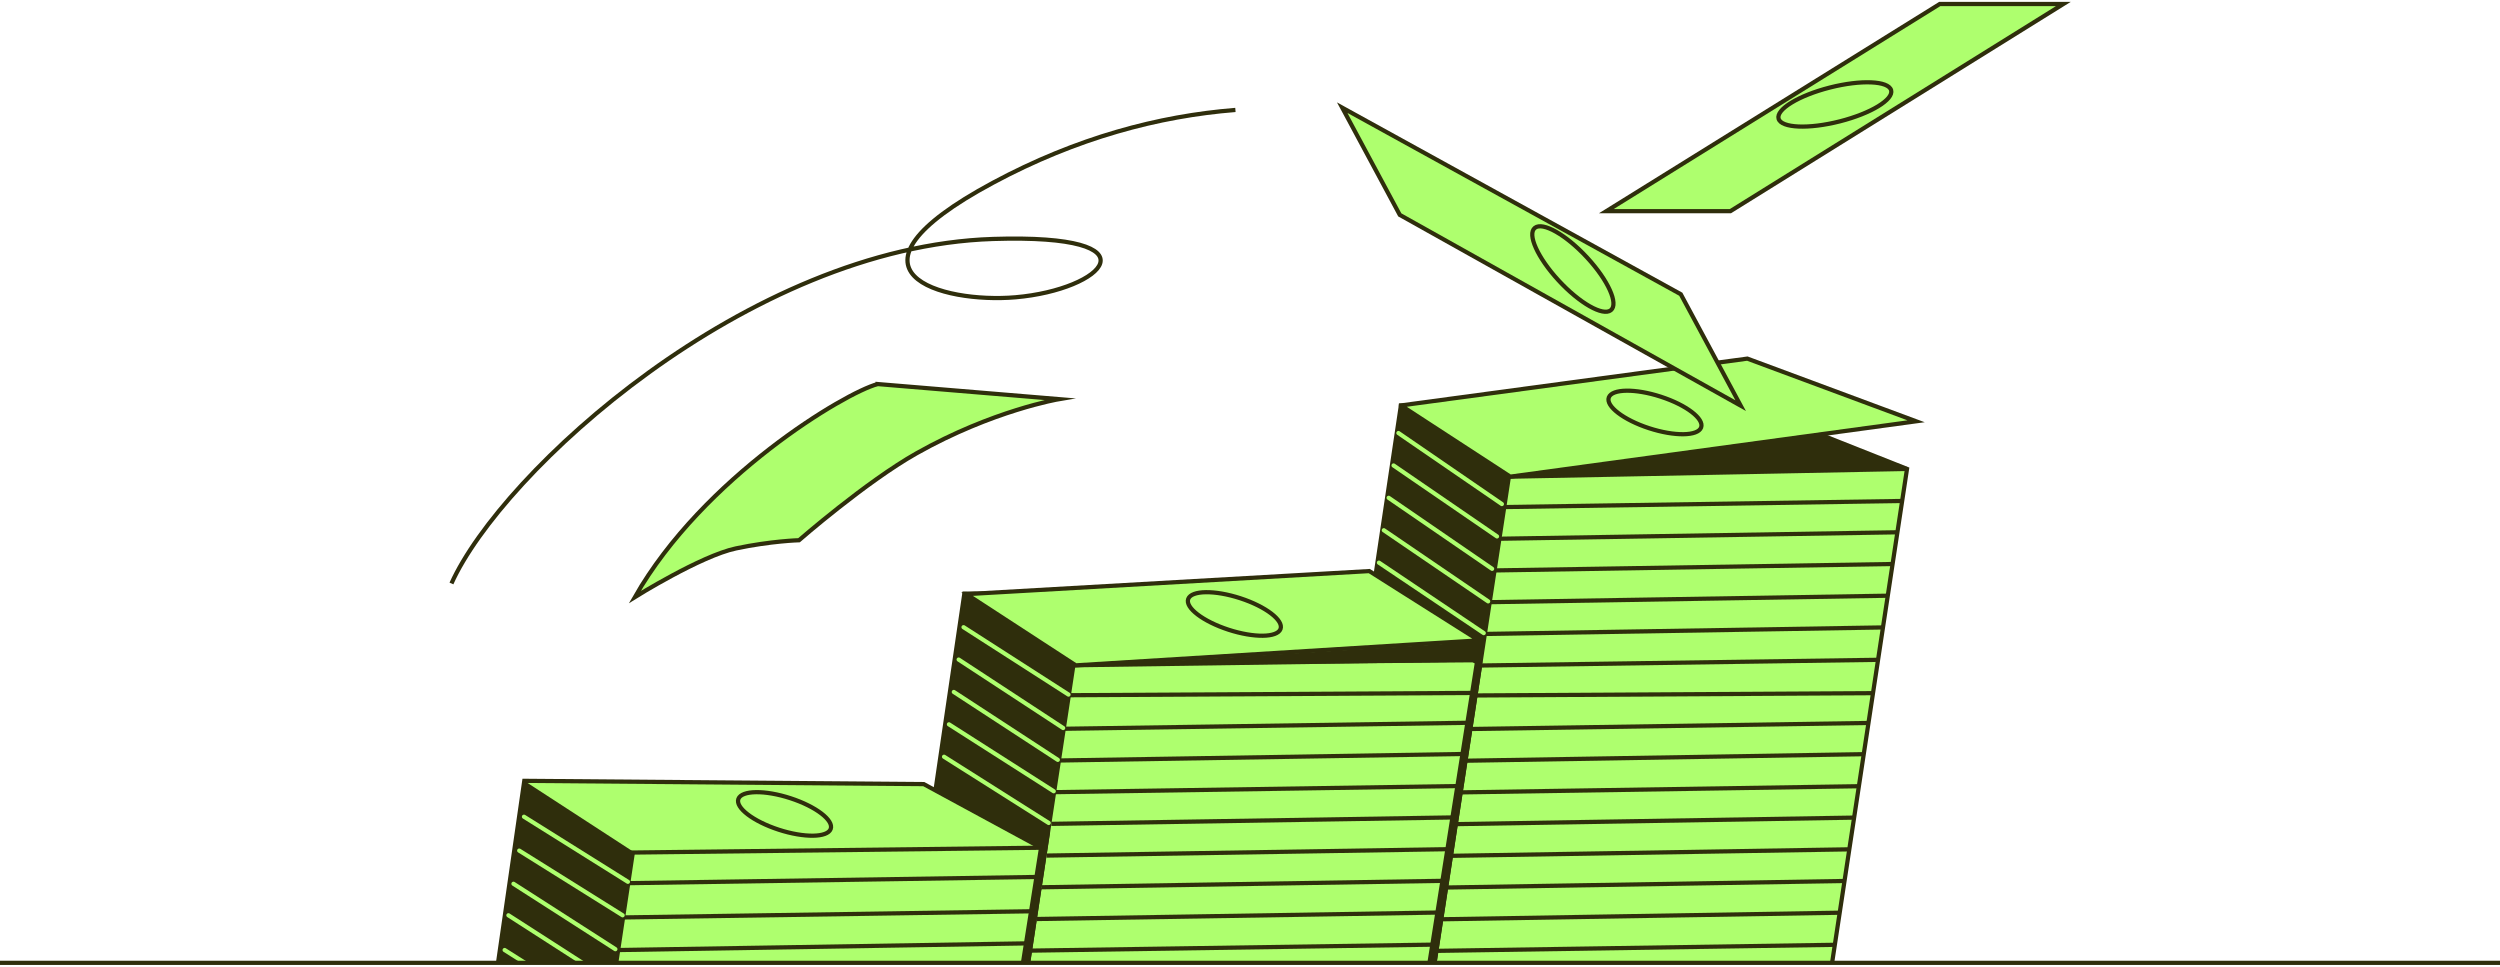 <?xml version="1.0" encoding="UTF-8"?>
<svg xmlns="http://www.w3.org/2000/svg" width="592" height="229" viewBox="0 0 592 229" fill="none">
  <g clip-path="url(#clip0_1320_40107)">
    <path d="M331.727 96.057L294.305 346.461L319.817 361.481H413.593L451.58 111.038L412.451 95.531L331.727 96.057Z" fill="#AEFF6E" stroke="#2F2E0C" stroke-miterlimit="10"></path>
    <path d="M331.588 96.057L357.775 113.101L319.816 361.481L293.422 346.871L331.588 96.057Z" fill="#2F2E0C"></path>
    <path d="M430.849 102.828L357.629 112.876L451.584 111.043L357.629 112.876" fill="#2F2E0C"></path>
    <path d="M430.849 102.828L357.629 112.876L451.584 111.043L357.629 112.876" stroke="#2F2E0C" stroke-miterlimit="10"></path>
    <path d="M348.66 164.688L443.524 164.137" stroke="#2F2E0C" stroke-miterlimit="10"></path>
    <path d="M347.809 172.635L442.452 171.199" stroke="#2F2E0C" stroke-miterlimit="10"></path>
    <path d="M346.898 180.142L441.17 178.592" stroke="#2F2E0C" stroke-miterlimit="10"></path>
    <path d="M345.688 187.639L440.069 186.178" stroke="#2F2E0C" stroke-miterlimit="10"></path>
    <path d="M344.875 195.151L438.899 193.613" stroke="#2F2E0C" stroke-miterlimit="10"></path>
    <path d="M343.773 202.657L438.086 201.119" stroke="#2F2E0C" stroke-miterlimit="10"></path>
    <path d="M342.141 210.168L436.812 208.617" stroke="#2F2E0C" stroke-miterlimit="10"></path>
    <path d="M341.504 217.68L435.693 216.129" stroke="#2F2E0C" stroke-miterlimit="10"></path>
    <path d="M339.289 225.177L434.483 223.729" stroke="#2F2E0C" stroke-miterlimit="10"></path>
    <path d="M354.938 120.09L450.421 118.629" stroke="#2F2E0C" stroke-miterlimit="10"></path>
    <path d="M353.453 127.598L449.239 126.047" stroke="#2F2E0C" stroke-miterlimit="10"></path>
    <path d="M352.711 135.096L448.098 133.559" stroke="#2F2E0C" stroke-miterlimit="10"></path>
    <path d="M351.98 142.606L446.72 141.068" stroke="#2F2E0C" stroke-miterlimit="10"></path>
    <path d="M351.719 150.116L445.798 148.578" stroke="#2F2E0C" stroke-miterlimit="10"></path>
    <path d="M348.965 157.615L444.723 156.244" stroke="#2F2E0C" stroke-miterlimit="10"></path>
    <path d="M430.846 102.828L357.777 113.106L451.622 110.812C451.622 110.812 451.636 110.799 451.622 110.787L430.846 102.828Z" fill="#2F2E0C"></path>
    <path d="M331.742 96.018L357.627 112.871L453.729 99.76L413.774 84.92L331.742 96.005V96.018Z" fill="#AEFF6E" stroke="#2F2E0C" stroke-miterlimit="10"></path>
    <path d="M402.824 101.237C403.598 99.18 399.334 95.915 393.299 93.946C387.265 91.977 381.744 92.048 380.969 94.105C380.195 96.162 384.459 99.427 390.493 101.396C396.528 103.365 402.049 103.294 402.824 101.237Z" fill="#AEFF6E" stroke="#2F2E0C" stroke-miterlimit="10"></path>
    <path d="M355.642 119.357L331.148 102.543" stroke="#AEFF6E" stroke-miterlimit="10" stroke-linecap="round"></path>
    <path d="M354.49 127.024L329.996 110.223" stroke="#AEFF6E" stroke-miterlimit="10" stroke-linecap="round"></path>
    <path d="M353.33 134.697L328.836 117.883" stroke="#AEFF6E" stroke-miterlimit="10" stroke-linecap="round"></path>
    <path d="M352.392 142.402L327.691 125.562" stroke="#AEFF6E" stroke-miterlimit="10" stroke-linecap="round"></path>
    <path d="M351.346 149.913L326.535 133.24" stroke="#AEFF6E" stroke-miterlimit="10" stroke-linecap="round"></path>
    <path d="M349.074 164.534L324.223 148.578" stroke="#AEFF6E" stroke-miterlimit="10" stroke-linecap="round"></path>
    <path d="M347.808 172.456L323.066 156.244" stroke="#AEFF6E" stroke-miterlimit="10" stroke-linecap="round"></path>
    <path d="M346.544 179.989L321.926 163.918" stroke="#AEFF6E" stroke-miterlimit="10" stroke-linecap="round"></path>
    <path d="M345.58 187.422L320.77 171.582" stroke="#AEFF6E" stroke-miterlimit="10" stroke-linecap="round"></path>
    <path d="M344.382 194.929L319.613 179.256" stroke="#AEFF6E" stroke-miterlimit="10" stroke-linecap="round"></path>
    <path d="M343.319 202.517L318.453 186.934" stroke="#AEFF6E" stroke-miterlimit="10" stroke-linecap="round"></path>
    <path d="M342.131 210.169L317.293 194.598" stroke="#AEFF6E" stroke-miterlimit="10" stroke-linecap="round"></path>
    <path d="M340.951 217.449L316.141 202.275" stroke="#AEFF6E" stroke-miterlimit="10" stroke-linecap="round"></path>
    <path d="M339.907 224.959L315 209.939" stroke="#AEFF6E" stroke-miterlimit="10" stroke-linecap="round"></path>
    <path d="M338.751 232.419L313.844 217.617" stroke="#AEFF6E" stroke-miterlimit="10" stroke-linecap="round"></path>
    <path d="M337.636 240.17L312.688 225.291" stroke="#AEFF6E" stroke-miterlimit="10" stroke-linecap="round"></path>
    <path d="M317.836 25.496L331.467 50.884L412.19 96.059L398.009 69.672L317.836 25.496Z" fill="#AEFF6E" stroke="#2F2E0C" stroke-miterlimit="10"></path>
    <path d="M381.451 73.458C383.32 71.964 380.808 66.387 375.839 61.001C370.871 55.615 365.328 52.459 363.459 53.953C361.59 55.447 364.102 61.025 369.07 66.411C374.039 71.797 379.582 74.952 381.451 73.458Z" fill="#AEFF6E" stroke="#2F2E0C" stroke-miterlimit="10"></path>
    <path d="M459.328 0.949L380.367 50.008H409.749L488.6 0.949H459.328Z" fill="#AEFF6E" stroke="#2F2E0C" stroke-miterlimit="10"></path>
    <path d="M435.67 28.738C443.027 26.866 448.464 23.555 447.814 21.343C447.164 19.131 440.674 18.855 433.317 20.727C425.96 22.6 420.523 25.91 421.172 28.122C421.822 30.334 428.313 30.61 435.67 28.738Z" fill="#AEFF6E" stroke="#2F2E0C" stroke-miterlimit="10"></path>
    <path d="M349.212 155.945L317.613 360.585L319.692 361.79L350.988 157.522L349.212 155.945Z" fill="#2F2E0C"></path>
    <path d="M228.362 140.562L198.141 346.407L223.64 361.427H317.416L349.744 156.826L322.937 141.331L228.362 140.562Z" fill="#AEFF6E" stroke="#2F2E0C" stroke-miterlimit="10"></path>
    <path d="M228.484 140.562L254.671 157.594L223.651 361.722L197.367 346.817L228.484 140.562Z" fill="#2F2E0C"></path>
    <path d="M252.82 164.629L349.742 164.078" stroke="#2F2E0C" stroke-miterlimit="10"></path>
    <path d="M251.949 172.574L348.646 171.139" stroke="#2F2E0C" stroke-miterlimit="10"></path>
    <path d="M251.02 180.082L347.336 178.531" stroke="#2F2E0C" stroke-miterlimit="10"></path>
    <path d="M249.785 187.582L346.215 186.121" stroke="#2F2E0C" stroke-miterlimit="10"></path>
    <path d="M248.953 195.091L345.017 193.553" stroke="#2F2E0C" stroke-miterlimit="10"></path>
    <path d="M247.828 202.6L344.187 201.062" stroke="#2F2E0C" stroke-miterlimit="10"></path>
    <path d="M246.168 210.111L342.879 208.561" stroke="#2F2E0C" stroke-miterlimit="10"></path>
    <path d="M245.508 217.621L341.74 216.07" stroke="#2F2E0C" stroke-miterlimit="10"></path>
    <path d="M243.246 225.12L340.505 223.672" stroke="#2F2E0C" stroke-miterlimit="10"></path>
    <path d="M252.91 157.555L348.669 156.184" stroke="#2F2E0C" stroke-miterlimit="10"></path>
    <path d="M253.02 164.475L228.168 148.52" stroke="#AEFF6E" stroke-miterlimit="10" stroke-linecap="round"></path>
    <path d="M251.753 172.395L227.012 156.184" stroke="#AEFF6E" stroke-miterlimit="10" stroke-linecap="round"></path>
    <path d="M250.485 179.93L225.867 163.859" stroke="#AEFF6E" stroke-miterlimit="10" stroke-linecap="round"></path>
    <path d="M249.521 187.366L224.711 171.525" stroke="#AEFF6E" stroke-miterlimit="10" stroke-linecap="round"></path>
    <path d="M248.324 194.873L223.555 179.199" stroke="#AEFF6E" stroke-miterlimit="10" stroke-linecap="round"></path>
    <path d="M246.09 210.11L221.238 194.539" stroke="#AEFF6E" stroke-miterlimit="10" stroke-linecap="round"></path>
    <path d="M244.896 217.391L220.086 202.217" stroke="#AEFF6E" stroke-miterlimit="10" stroke-linecap="round"></path>
    <path d="M243.852 224.901L218.945 209.881" stroke="#AEFF6E" stroke-miterlimit="10" stroke-linecap="round"></path>
    <path d="M242.696 232.361L217.789 217.559" stroke="#AEFF6E" stroke-miterlimit="10" stroke-linecap="round"></path>
    <path d="M241.581 240.111L216.633 225.232" stroke="#AEFF6E" stroke-miterlimit="10" stroke-linecap="round"></path>
    <path d="M228.858 140.703L254.742 157.555L349.964 151.66C350.046 151.66 350.074 151.558 350.005 151.519L324.244 135.23L228.844 140.69L228.858 140.703Z" fill="#AEFF6E" stroke="#2F2E0C" stroke-miterlimit="10"></path>
    <path d="M303.226 148.954C304.001 146.896 299.737 143.632 293.702 141.663C287.667 139.694 282.147 139.765 281.372 141.822C280.597 143.879 284.861 147.143 290.896 149.113C296.931 151.082 302.451 151.011 303.226 148.954Z" fill="#AEFF6E" stroke="#2F2E0C" stroke-miterlimit="10"></path>
    <path d="M343.575 152.404L260.359 157.556L351.244 156.826L343.575 152.404Z" fill="#2F2E0C"></path>
    <path d="M246.521 196.066L221.215 359.607L223.652 361.721L248.614 197.297L246.521 196.066Z" fill="#2F2E0C"></path>
    <path d="M124.152 184.904L100.773 346.92L126.272 361.939L221.164 361.952L246.525 200.744L218.74 185.673L124.152 184.904Z" fill="#AEFF6E" stroke="#2F2E0C" stroke-miterlimit="10"></path>
    <path d="M124.152 184.904L150.353 201.936L126.272 361.939L100.773 346.92L124.152 184.904Z" fill="#2F2E0C"></path>
    <path d="M148.293 209.14L245.305 207.666" stroke="#2F2E0C" stroke-miterlimit="10"></path>
    <path d="M147.434 217.252L244.073 215.791" stroke="#2F2E0C" stroke-miterlimit="10"></path>
    <path d="M146.523 224.969L242.957 223.393" stroke="#2F2E0C" stroke-miterlimit="10"></path>
    <path d="M148.594 201.896L246.528 200.742" stroke="#2F2E0C" stroke-miterlimit="10"></path>
    <path d="M148.686 208.807L124.082 193.402" stroke="#AEFF6E" stroke-miterlimit="10" stroke-linecap="round"></path>
    <path d="M147.433 216.739L122.953 201.424" stroke="#AEFF6E" stroke-miterlimit="10" stroke-linecap="round"></path>
    <path d="M145.716 224.763L121.594 209.281" stroke="#AEFF6E" stroke-miterlimit="10" stroke-linecap="round"></path>
    <path d="M144.503 232.247L120.395 216.74" stroke="#AEFF6E" stroke-miterlimit="10" stroke-linecap="round"></path>
    <path d="M143.402 240.076L119.5 224.967" stroke="#AEFF6E" stroke-miterlimit="10" stroke-linecap="round"></path>
    <path d="M196.706 196.307C197.481 194.25 193.217 190.986 187.182 189.016C181.147 187.047 175.627 187.118 174.852 189.175C174.077 191.233 178.341 194.497 184.376 196.466C190.411 198.436 195.932 198.364 196.706 196.307Z" fill="#AEFF6E" stroke="#2F2E0C" stroke-miterlimit="10"></path>
    <path d="M207.809 90.954C200.167 92.954 166.545 112.997 150.34 141.384C150.34 141.384 165.981 131.618 174.283 129.862C182.585 128.107 189.208 127.927 189.208 127.927C189.208 127.927 205.11 114.074 217.034 107.345C235.098 97.157 250.78 94.517 250.78 94.517L207.809 90.941V90.954Z" fill="#AEFF6E" stroke="#2F2E0C" stroke-miterlimit="10"></path>
    <path d="M106.902 138.169C118.77 111.746 177.06 58.438 235.137 56.586C274.849 55.32 261.364 68.602 240.46 70.396C223.151 71.881 195.613 64.507 235.137 43.278C254.978 32.621 274.388 27.477 292.547 26.033" stroke="#2F2E0C"></path>
  </g>
  <path d="M0 228L592 228" stroke="#2F2E0C"></path>
  <defs>
    <clipPath id="clip0_1320_40107">
      <rect width="400" height="228" fill="white" transform="translate(96.293)"></rect>
    </clipPath>
  </defs>
</svg>
